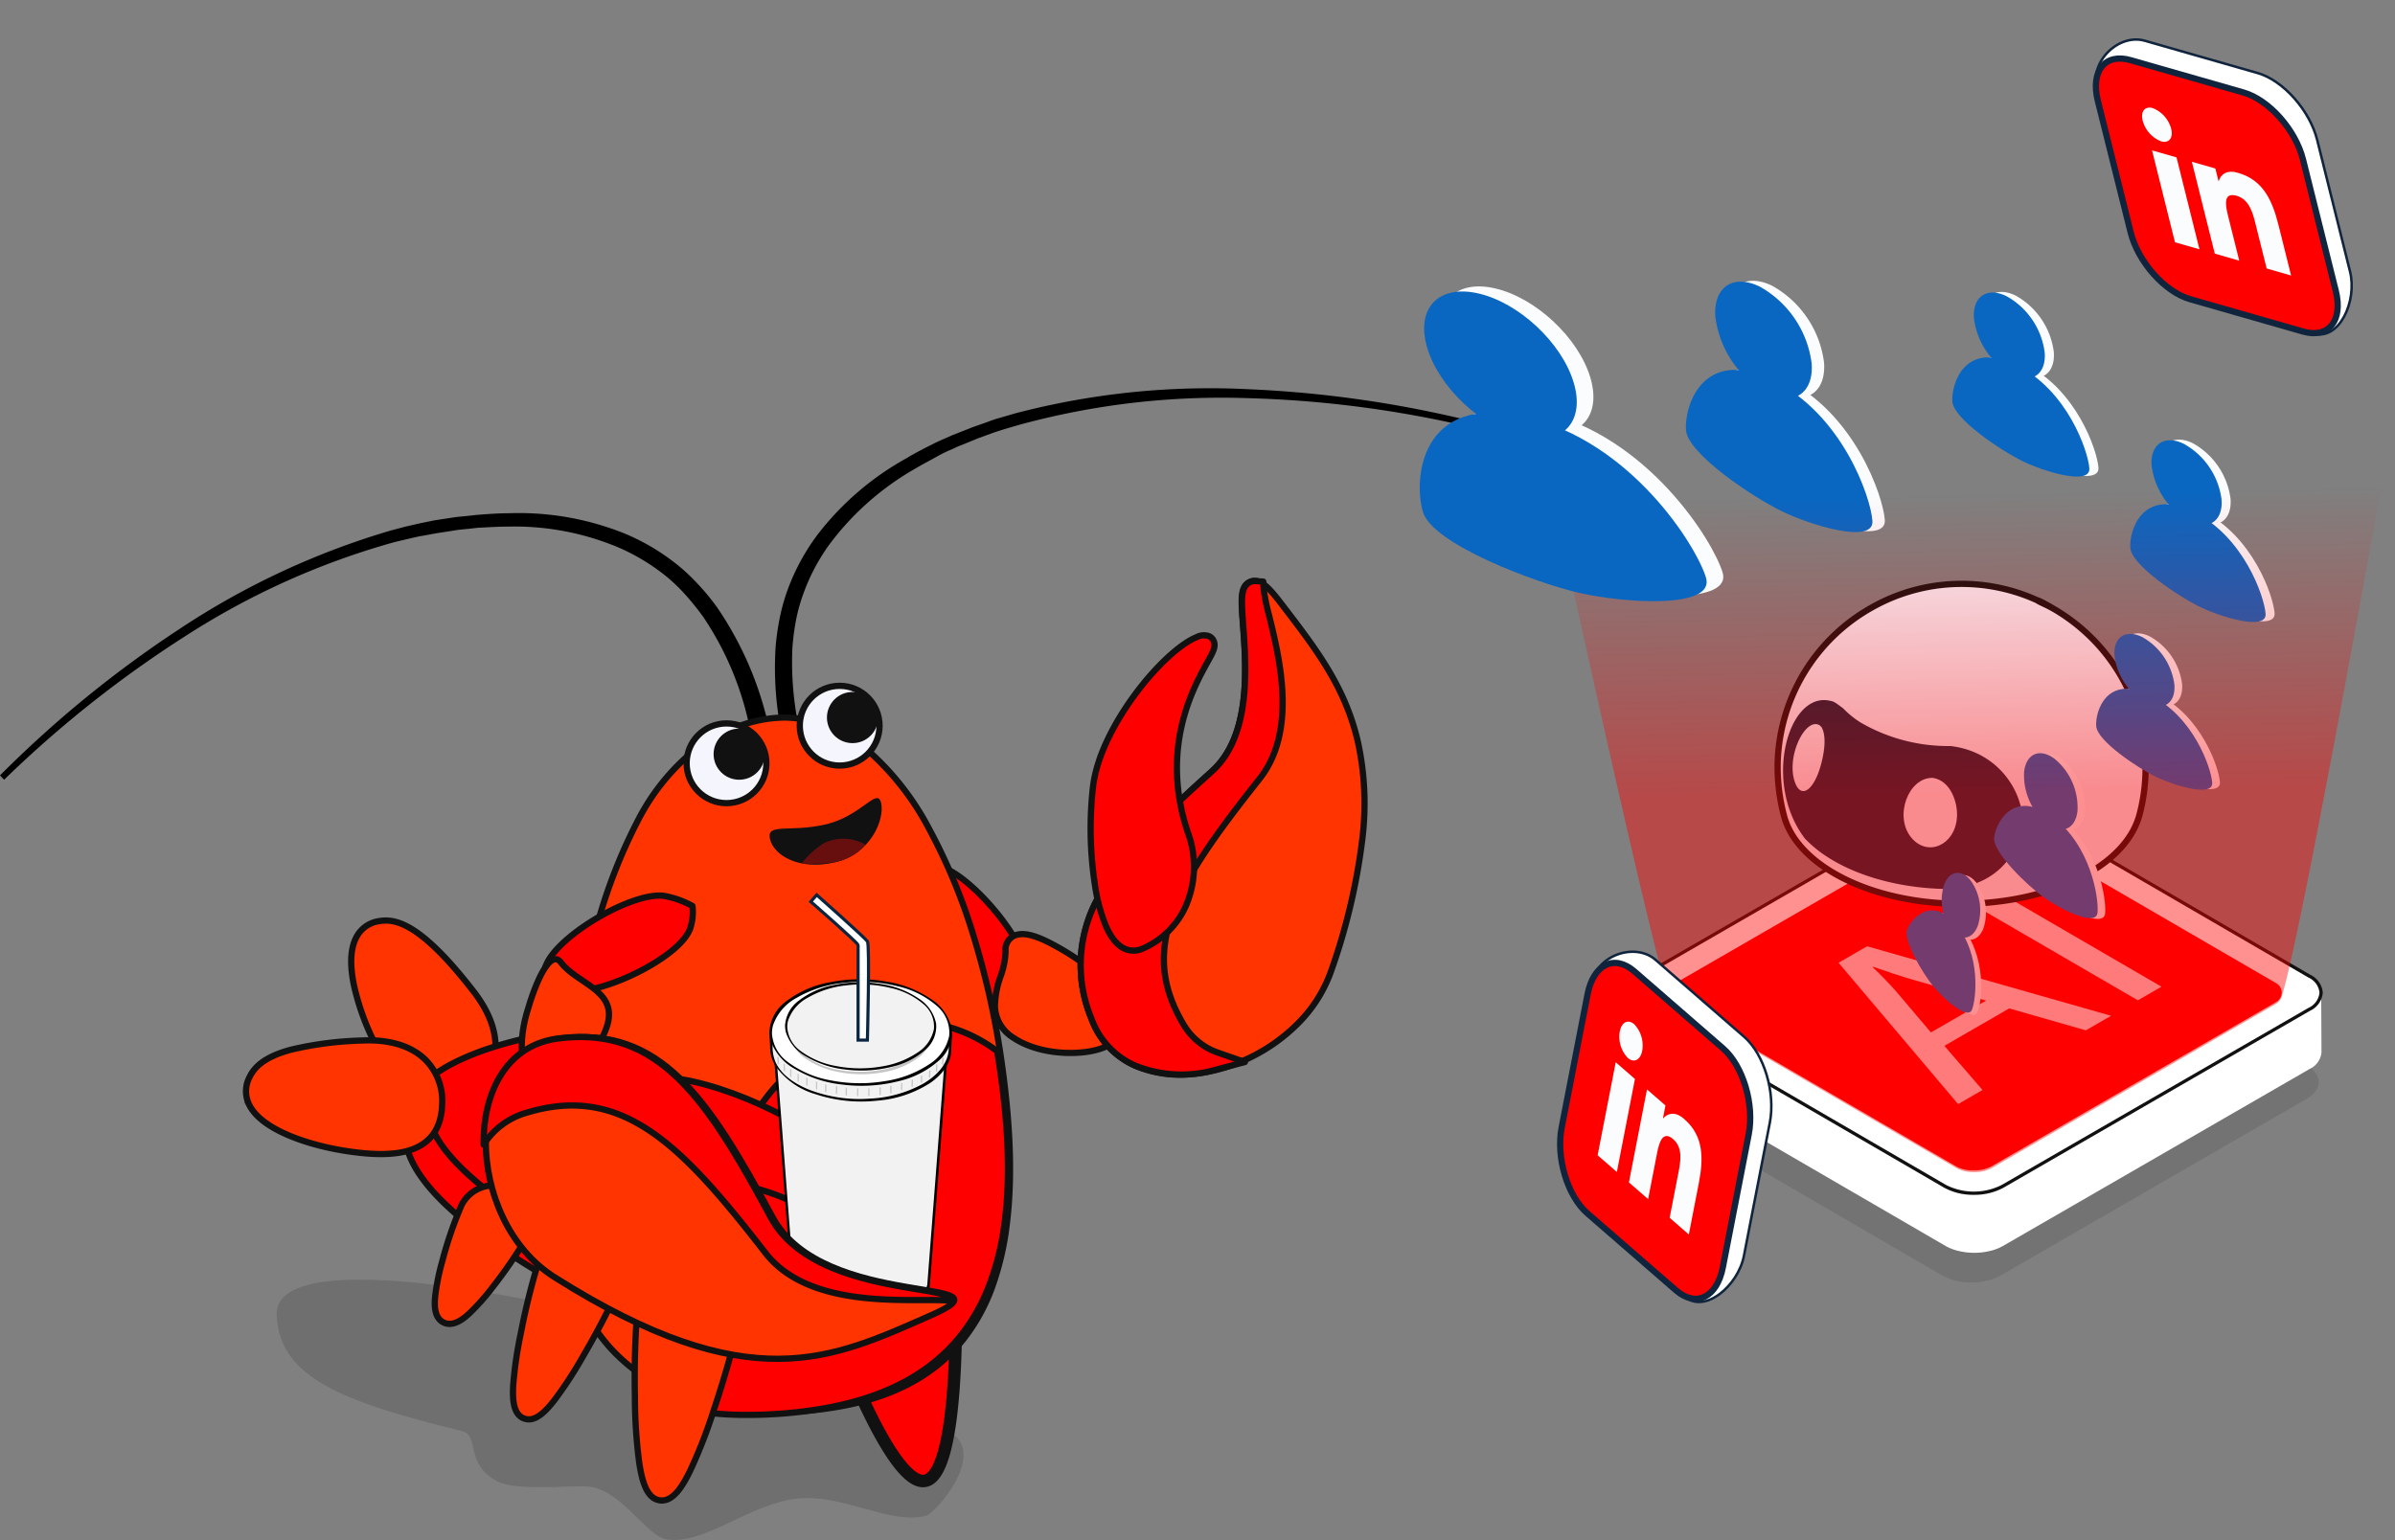 <svg xmlns="http://www.w3.org/2000/svg" xmlns:xlink="http://www.w3.org/1999/xlink" width="383.722" height="246.806" viewBox="0 0 383.722 246.806">
  <rect x="0" y="0" width="383.722" height="246.806" fill="#808080" stroke="none"/>
  <defs>
    <clipPath id="clip-path">
      <rect id="Прямоугольник_11832" data-name="Прямоугольник 11832" width="117.455" height="78.788" fill="none"/>
    </clipPath>
    <clipPath id="clip-path-2">
      <rect id="Прямоугольник_11831" data-name="Прямоугольник 11831" width="110.829" height="64.199" fill="none"/>
    </clipPath>
    <linearGradient id="linear-gradient" x1="59.276" y1="3.489" x2="59.276" y2="3.489" gradientUnits="objectBoundingBox">
      <stop offset="0" stop-color="#f7f8ff"/>
      <stop offset="1" stop-color="#f3f3fa"/>
    </linearGradient>
    <linearGradient id="linear-gradient-3" x1="0.509" y1="0.112" x2="0.517" y2="0.5" gradientUnits="objectBoundingBox">
      <stop offset="0" stop-color="red" stop-opacity="0"/>
      <stop offset="1" stop-color="red" stop-opacity="0.431"/>
    </linearGradient>
  </defs>
  <g id="JOsBsVNh" transform="translate(-726.123 -96.798)">
    <g id="Сгруппировать_17759" data-name="Сгруппировать 17759" transform="translate(983.742 223.569)">
      <g id="Сгруппировать_17587" data-name="Сгруппировать 17587" transform="translate(0 0)" clip-path="url(#clip-path)">
        <g id="Сгруппировать_17586" data-name="Сгруппировать 17586" transform="translate(3.048 14.589)" opacity="0.1">
          <g id="Сгруппировать_17585" data-name="Сгруппировать 17585">
            <g id="Сгруппировать_17584" data-name="Сгруппировать 17584" clip-path="url(#clip-path-2)">
              <path id="Контур_58678" data-name="Контур 58678" d="M21.723,124.213c-2.554,1.475-2.568,3.867-.03,5.342l48.689,28.3a10.147,10.147,0,0,0,9.215,0l49.1-28.35c2.555-1.475,2.576-3.863.038-5.338l-48.689-28.3a10.165,10.165,0,0,0-9.223,0Z" transform="translate(-19.799 -94.756)"/>
            </g>
          </g>
        </g>
      </g>
    </g>
    <path id="Контур_62529" data-name="Контур 62529" d="M22.307,209.963l.064,9.568a3.226,3.226,0,0,0,1.889,2.645l48.7,28.294a7.5,7.5,0,0,0,1.954.772,10.786,10.786,0,0,0,2.517.329,10.59,10.59,0,0,0,2.324-.225,7.944,7.944,0,0,0,2.42-.877l49.093-28.343a3.28,3.28,0,0,0,1.93-2.7l-.048-9.552a3.319,3.319,0,0,1-1.93,2.685L82.11,240.9a7.85,7.85,0,0,1-2.356.877,10.609,10.609,0,0,1-2.324.241,10.857,10.857,0,0,1-2.517-.306,8.009,8.009,0,0,1-2.018-.8L24.2,212.625a3.261,3.261,0,0,1-1.889-2.662" transform="translate(964.87 46.008)" fill="#fff"/>
    <path id="Контур_62530" data-name="Контур 62530" d="M24.254,31.148c-2.554,1.475-2.568,3.867-.03,5.342l48.689,28.3a10.147,10.147,0,0,0,9.214,0l49.1-28.35c2.555-1.475,2.576-3.863.038-5.338L82.579,2.8a10.165,10.165,0,0,0-9.223,0Z" transform="translate(964.851 222.137)" fill="#fff"/>
    <path id="Контур_62531" data-name="Контур 62531" d="M76.043,64.718a9.618,9.618,0,0,1-4.728-1.133l-48.69-28.3A3.487,3.487,0,0,1,20.6,32.4a3.517,3.517,0,0,1,2.058-2.91l49.1-28.35a10.472,10.472,0,0,1,9.49,0l48.689,28.3a3.477,3.477,0,0,1,2.023,2.885A3.524,3.524,0,0,1,129.9,35.23L80.8,63.58a9.71,9.71,0,0,1-4.753,1.138M22.923,29.947a3.021,3.021,0,0,0-1.792,2.45,2.985,2.985,0,0,0,1.763,2.432l48.69,28.3a9.872,9.872,0,0,0,8.947,0l49.1-28.35a3.026,3.026,0,0,0,1.8-2.453,2.978,2.978,0,0,0-1.759-2.424L80.981,1.6a9.882,9.882,0,0,0-8.956,0Zm-.133-.23h0Z" transform="translate(966.315 223.569)" fill="#111"/>
    <path id="Контур_62532" data-name="Контур 62532" d="M112.191,82.316a5.9,5.9,0,0,0,2.793-.619l45.677-26.372a1.731,1.731,0,0,0,0-3L115.427,26.038a5.822,5.822,0,0,0-2.769-.611,5.9,5.9,0,0,0-2.79.616L64.192,52.416a1.731,1.731,0,0,0,0,3l45.247,26.3a5.8,5.8,0,0,0,2.756.609" transform="translate(930.166 202.057)" fill="red"/>
    <path id="Контур_62533" data-name="Контур 62533" d="M226.214,169.4l39.1,11.142-4.046,2.336-12.281-3.515-10.387,6,6.114,7.075L240.8,194.7l-19.157-22.655Zm19.055,8.709L234.026,174.9c-2.55-.727-4.71-1.479-6.834-2.211l-.087.05c1.3,1.258,2.59,2.562,3.787,3.92l5.554,6.549,8.823-5.094" transform="translate(799.047 79.051)" fill="#fff" opacity="0.84"/>
    <path id="Контур_62535" data-name="Контур 62535" d="M353.233,98.764l29.1,16.913,3.786-2.186-29.1-16.913Z" transform="translate(686.315 141.44)" fill="#fff" opacity="0.84"/>
    <g id="Сгруппировать_17763" data-name="Сгруппировать 17763" transform="translate(1010.908 190.371)">
      <path id="Контур_62525" data-name="Контур 62525" d="M15.16,3.759a29.224,29.224,0,0,1,29.516.491c-1.39-.836-2.369-1.195-2.9-1.513s.449.039,2.9,1.513a29.965,29.965,0,0,1,7.109,5.973,29.592,29.592,0,0,1,4.63,7.257A29.391,29.391,0,0,1,58,37c-.953,3.589-3.8,6.947-8.549,9.594-11.478,6.4-29.71,6.216-40.723-.412-4.233-2.548-6.784-5.678-7.667-8.927A30.6,30.6,0,0,1,.034,28.413,29.467,29.467,0,0,1,15.16,3.759Z" transform="translate(0 0)" fill="#f4f4fb" stroke="#111" stroke-width="1"/>
      <path id="Контур_62526" data-name="Контур 62526" d="M62.4,43.172c-.047.371-1.267,9.083-11.751,9.873-7.03-.048-14.063-1.736-19.246-5a19.416,19.416,0,0,1-3.821-3.092c-6.749-8.8-2.781-23.445,3.91-22.105.749.15.749.15,2.212,1.233a14.538,14.538,0,0,0,2.854,2.309,27.965,27.965,0,0,0,14.376,3.738C59.248,31.129,62.99,38.477,62.4,43.172" transform="translate(-23.188 -4.137)" fill="#10253d"/>
      <path id="Контур_62527" data-name="Контур 62527" d="M66.9,35.507c-1.167,2.9-2.74,3.558-3.583,1.5-1.605-3.93,1.33-10.263,3.629-9.469a1.286,1.286,0,0,1,.551.435c1.094,1.852.07,5.877-.6,7.536" transform="translate(-60.438 -4.993)" fill="#f4f4fb"/>
      <path id="Контур_62528" data-name="Контур 62528" d="M45.465,44.391c-.35,4.446-4.738,6.334-7.336,3.156-2.752-3.366-.49-9.614,3.458-9.549,2.953.464,4.06,4.089,3.878,6.393" transform="translate(-16.714 -6.908)" fill="#f4f4fb"/>
    </g>
    <g id="Сгруппировать_17760" data-name="Сгруппировать 17760" transform="translate(1035.793 235.027) rotate(21)">
      <path id="Контур_60938" data-name="Контур 60938" d="M3.7.505a8.172,8.172,0,0,1,3.7,6.4c0,2.358-1.655,3.314-3.7,2.135A8.173,8.173,0,0,1,0,2.64C0,.282,1.655-.674,3.7.505" transform="translate(3.955 0)" fill="#fbfcfd"/>
      <path id="Контур_60939" data-name="Контур 60939" d="M7.157,1.028c5.35,3.088,7.157,9.848,7.157,11.753s-4.93.014-7.157-1.272S0,6.422,0,4.517,1.807-2.06,7.157,1.028" transform="translate(0.99 6.974)" fill="#fbfcfd"/>
      <path id="Контур_60940" data-name="Контур 60940" d="M3.7.505a8.172,8.172,0,0,1,3.7,6.4c0,2.358-1.655,3.314-3.7,2.135A8.173,8.173,0,0,1,0,2.64C0,.282,1.655-.674,3.7.505" transform="translate(2.965 0)" fill="#0967c2"/>
      <path id="Контур_60941" data-name="Контур 60941" d="M7.157,1.028c5.35,3.088,7.157,9.848,7.157,11.753s-4.93.014-7.157-1.272S0,6.422,0,4.517,1.807-2.06,7.157,1.028" transform="translate(0 6.974)" fill="#0967c2"/>
    </g>
    <g id="Сгруппировать_17762" data-name="Сгруппировать 17762" transform="matrix(0.995, 0.105, -0.105, 0.995, 1047.11, 216.879)">
      <path id="Контур_60938-2" data-name="Контур 60938" d="M4.579.626A10.121,10.121,0,0,1,9.158,8.557c0,2.92-2.05,4.1-4.579,2.644A10.122,10.122,0,0,1,0,3.269C0,.349,2.05-.835,4.579.626" transform="translate(4.898 0)" fill="#fbfcfd"/>
      <path id="Контур_60939-2" data-name="Контур 60939" d="M8.864,1.274c6.625,3.825,8.864,12.2,8.864,14.555s-6.105.017-8.864-1.576S0,7.954,0,5.594s2.238-8.145,8.864-4.32" transform="translate(1.226 8.637)" fill="#fbfcfd"/>
      <path id="Контур_60940-2" data-name="Контур 60940" d="M4.579.626A10.121,10.121,0,0,1,9.158,8.557c0,2.92-2.05,4.1-4.579,2.644A10.122,10.122,0,0,1,0,3.269C0,.349,2.05-.835,4.579.626" transform="translate(3.672 0)" fill="#0967c2"/>
      <path id="Контур_60941-2" data-name="Контур 60941" d="M8.864,1.274c6.625,3.825,8.864,12.2,8.864,14.555s-6.105.017-8.864-1.576S0,7.954,0,5.594s2.238-8.145,8.864-4.32" transform="translate(0 8.637)" fill="#0967c2"/>
    </g>
    <g id="Сгруппировать_17764" data-name="Сгруппировать 17764" transform="translate(1060.968 198.835) rotate(-4)">
      <path id="Контур_60938-3" data-name="Контур 60938" d="M4.627.632A10.226,10.226,0,0,1,9.253,8.646c0,2.95-2.071,4.147-4.627,2.671A10.227,10.227,0,0,1,0,3.3C0,.352,2.071-.843,4.627.632" transform="translate(4.949 0)" fill="#fbfcfd"/>
      <path id="Контур_60939-3" data-name="Контур 60939" d="M8.956,1.287c6.694,3.864,8.956,12.323,8.956,14.706s-6.169.017-8.956-1.592S0,8.036,0,5.652,2.262-2.578,8.956,1.287" transform="translate(1.239 8.727)" fill="#fbfcfd"/>
      <path id="Контур_60940-3" data-name="Контур 60940" d="M4.627.632A10.226,10.226,0,0,1,9.253,8.646c0,2.95-2.071,4.147-4.627,2.671A10.227,10.227,0,0,1,0,3.3C0,.352,2.071-.843,4.627.632" transform="translate(3.71 0)" fill="#0967c2"/>
      <path id="Контур_60941-3" data-name="Контур 60941" d="M8.956,1.287c6.694,3.864,8.956,12.323,8.956,14.706s-6.169.017-8.956-1.592S0,8.036,0,5.652,2.262-2.578,8.956,1.287" transform="translate(0 8.727)" fill="#0967c2"/>
    </g>
    <path id="Path_17080" data-name="Path 17080" d="M1426.816,715.105c-5.766,1.537-13.249-3.578-20.773-2.733-7.46.837-14.957,7.543-20.864,6.51-3.217-.562-7.344-8.182-12.7-8.478-2.9-.158-11.465.766-14.43-.844-5.245-2.848-2.657-7.3-5.619-8.027-19.314-4.749-29.205-8.614-29.655-18.566-.717-15.872,81.645,5.041,107.594,18.57C1436.946,704.961,1428.326,714.7,1426.816,715.105Z" transform="translate(-552.318 -375.386)" fill="#111" opacity="0.15" style="isolation: isolate"/>
    <path id="Path_15548" data-name="Path 15548" d="M1302.264,531.894h0c3.3,3.935,8.536,8.359,12.217,8.769a12.959,12.959,0,0,0,4.177-.118l.711-.15.317-.652a9.316,9.316,0,0,0,.719-1.989c.383-1.607-.058-3.733-1.318-6.3a34.283,34.283,0,0,0-4.435-6.64c-1.328-1.584-5.972-6.8-9.843-7.229a16.588,16.588,0,0,0-4.943,0l-.641.122-.344.553a9.463,9.463,0,0,0-1.172,3.885l0,.011C1297.341,525.468,1300.4,529.675,1302.264,531.894Z" transform="translate(-429.259 -282.221)" fill="red" stroke="#111" stroke-linecap="round" stroke-linejoin="round" stroke-width="1"/>
    <path id="Path_15518" data-name="Path 15518" d="M1259.656,547.718c1.106-.194,2.564.166,4.591,1.15a41.51,41.51,0,0,1,5.291,3.155h0a19.055,19.055,0,0,1,5.65,5.915c1.36,2.415,1.508,4.633.416,6.245l-.007.008,0,.02c-.957,1.369-2.994,1.979-4.529,2.251-3.6.63-8.825.18-12.375-2.266h0a6.115,6.115,0,0,1-2.833-4.927,14.957,14.957,0,0,1,.912-4.848,13.089,13.089,0,0,0,.8-3.977A2.458,2.458,0,0,1,1259.656,547.718Z" transform="translate(-370.335 -301.166)" fill="#ff3400" stroke="#111" stroke-linecap="round" stroke-linejoin="round" stroke-width="1"/>
    <path id="Path_17056" data-name="Path 17056" d="M1132.987,402.879a1.5,1.5,0,0,0,.4-.054h.011l.045-.014.025-.008.024-.01a1.6,1.6,0,0,0,.9-1.912l-.076-.261h-.01a51.079,51.079,0,0,1-2.263-17.56,38.886,38.886,0,0,1,.589-4.459,27.986,27.986,0,0,1,1.205-4.283,31.628,31.628,0,0,1,4.207-7.89,44.811,44.811,0,0,1,13.447-11.916h.009c.805-.49,1.639-.942,2.446-1.379.509-.277,1.036-.562,1.548-.853a20.862,20.862,0,0,1,2.022-.967l.011,0h.011l1.022-.487,1.07-.423h.006l2.106-.865,2.154-.792c.683-.245,1.427-.48,2.191-.717l2.254-.658a122.947,122.947,0,0,1,32.444-4.359c1.356,0,2.732.023,4.088.068a176.57,176.57,0,0,1,36.692,4.855l.23-.933a182.275,182.275,0,0,0-36.871-5.358c-1.987-.1-4.006-.147-6-.147a122.81,122.81,0,0,0-31.12,4.01h-.014l-2.256.658a23.411,23.411,0,0,0-2.253.739l-2.222.785h-.017l-2.171.858-1.086.428h-.019l-1.094.486c-.792.342-1.455.632-2.156.992-1.37.685-2.817,1.422-4.148,2.234A46.119,46.119,0,0,0,1136,365.051h0a34.73,34.73,0,0,0-4.611,8.438,31.8,31.8,0,0,0-1.344,4.653,42.366,42.366,0,0,0-.691,4.74v.013a53.022,53.022,0,0,0,2.21,18.9A1.477,1.477,0,0,0,1132.987,402.879Z" transform="translate(-278.961 -182.476)"/>
    <path id="Path_17063" data-name="Path 17063" d="M1397.666,431.253a181.972,181.972,0,0,1,29.034-23.016,122.038,122.038,0,0,1,33.589-15.088l2.24-.53.376-.087c.625-.145,1.215-.283,1.836-.379h.009l2.242-.413,2.3-.354,1.114-.177,1.106-.117c.395-.031.791-.077,1.176-.121.367-.042.747-.086,1.116-.115.514-.02,1.034-.047,1.537-.073,1-.051,2.036-.1,3.049-.1h.011c.329-.008.664-.011.993-.011a43.011,43.011,0,0,1,16.678,3.348,32.918,32.918,0,0,1,7.637,4.611,26.869,26.869,0,0,1,3.2,3.079,41.526,41.526,0,0,1,2.806,3.506,49.359,49.359,0,0,1,7.145,16.521v0a1.461,1.461,0,0,0,1.762,1.08l.008,0h.015l.054-.015h.01a1.518,1.518,0,0,0,1.04-1.817l-.089-.366h-.012a54.527,54.527,0,0,0-7.727-16.95v-.009a37.783,37.783,0,0,0-3.053-3.714,31.053,31.053,0,0,0-3.546-3.305,35,35,0,0,0-8.273-4.86h-.006a45.343,45.343,0,0,0-16.927-3.266c-.571,0-1.152.011-1.722.033-1.583,0-3.125.118-4.611.231l-.086.006c-.4.032-.8.078-1.185.122-.37.043-.752.086-1.124.116h-.01l-1.187.118h-.024l-1.186.179-2.31.354h-.023l-2.305.472h-.011l-2.305.532h-.015l-2.249.594h-.012a124.659,124.659,0,0,0-33.856,15.734A180.591,180.591,0,0,0,1397,430.563Z" transform="translate(-670.881 -209.491)"/>
    <path id="Path_15538" data-name="Path 15538" d="M1511.288,571.2c-3.1-.888-5.885-4.076-8.767-10.03a39.588,39.588,0,0,1-3.074-8.7c-.711-3.362-.589-5.985.36-7.786a4.844,4.844,0,0,1,3.7-2.593,6.048,6.048,0,0,1,2.762.166c3.251.931,7.321,4.616,12.444,11.264,2.689,3.526,3.817,7.053,3.253,10.209a9.29,9.29,0,0,1-4.4,6.243A7.526,7.526,0,0,1,1511.288,571.2Z" transform="translate(-716.596 -297.672)" fill="#ff3400" stroke="#111" stroke-linecap="round" stroke-linejoin="round" stroke-width="1"/>
    <path id="Path_15539" data-name="Path 15539" d="M1415.7,629.343h0c-4.783,0-10.008-1.493-15.531-4.44-12.294-6.6-20.843-12.635-25.409-17.934-3.706-4.3-4.244-7.387-4.284-9.843a8.525,8.525,0,0,1,2.763-6.172c3.737-3.788,10.516-6.051,15.544-7.289a91.022,91.022,0,0,1,21.085-2.461,56.618,56.618,0,0,1,15.491,1.836,28.576,28.576,0,0,1,8.679,4.006,13.889,13.889,0,0,1,4.611,5.448c3.055,6.712-.6,14.7-3.818,21.738-.491,1.072-.954,2.084-1.39,3.084C1430.053,625.072,1423.753,629.343,1415.7,629.343Z" transform="translate(-579.601 -320.188)" fill="red" stroke="#111" stroke-linecap="round" stroke-linejoin="round" stroke-width="1"/>
    <path id="Path_15540" data-name="Path 15540" d="M1427.237,645.953c-4.795,0-10.031-1.508-15.561-4.482-12.284-6.6-20.827-12.627-25.392-17.921-3.7-4.285-4.24-7.369-4.279-9.821a8.993,8.993,0,0,1,1.062-4.706l2.786.714v.649c.02,1.355.07,3.87,3.579,7.933,4.335,5.017,12.588,10.82,24.531,17.245,5.091,2.757,9.854,4.151,14.152,4.151,6.873,0,12.052-3.543,14.984-10.249l.033-.072.038-.068a2.852,2.852,0,0,0,.333-.85l2.916.538a20.652,20.652,0,0,1-1.47,4.909l-.006.014-.006.014C1441.548,641.7,1435.267,645.953,1427.237,645.953Z" transform="translate(-591.124 -336.177)" fill="red" stroke="#111" stroke-linecap="round" stroke-linejoin="round" stroke-width="1"/>
    <path id="Path_15541" data-name="Path 15541" d="M1544.8,604.89c-2.449.657-5.771.627-10.16-.09-5.979-.98-13.069-3.4-15.042-7.257a4.831,4.831,0,0,1,.01-4.507c.687-1.4,2.068-3.17,6.668-4.407a55.387,55.387,0,0,1,11.425-1.464c4.368-.2,7.87.881,10.128,3.124a9.383,9.383,0,0,1,2.635,7.245C1550.308,601.449,1548.4,603.925,1544.8,604.89Z" transform="translate(-753.507 -323.608)" fill="#ff3400" stroke="#111" stroke-miterlimit="10" stroke-width="1"/>
    <path id="Path_14158" data-name="Path 14158" d="M1325.759,623.745c1.115,7.011,14.625,47.716,21.642,46.607s4.909-43.564,3.789-50.632a12.876,12.876,0,0,0-25.432,4.024Z" transform="translate(-473.105 -336.22)" fill="red" stroke="#111" stroke-linecap="round" stroke-miterlimit="4.002" stroke-width="2"/>
    <path id="Path_15542" data-name="Path 15542" d="M1340.372,576.85h0a42.044,42.044,0,0,1-15.128-2.586,29.566,29.566,0,0,1-11.445-7.739,31.891,31.891,0,0,1-7.1-13.582,53.2,53.2,0,0,1-1.1-18.6,221.325,221.325,0,0,1,5.5-33.085,85.577,85.577,0,0,1,7.347-19.571,35.27,35.27,0,0,1,7.76-9.957,26.085,26.085,0,0,1,6.459-4.042,21.645,21.645,0,0,1,9.118-2.15,20.385,20.385,0,0,1,13.125,5.106,43.967,43.967,0,0,1,10.023,12.766,91.8,91.8,0,0,1,7.141,17.255,129.968,129.968,0,0,1,4.283,18.887c1.616,10.827,1.945,19.734,1,27.23A45.3,45.3,0,0,1,1374.945,557a30.186,30.186,0,0,1-4.468,8.077c-5.294,6.733-13.422,10.506-24.852,11.536C1343.84,576.768,1342.072,576.85,1340.372,576.85Z" transform="translate(-489.935 -253.745)" fill="#ff3400" stroke="#111" stroke-linecap="round" stroke-linejoin="round" stroke-width="1"/>
    <path id="Path_15543" data-name="Path 15543" d="M1319.237,643.068a54.237,54.237,0,0,1-11.917-1.239l-1.288-.288.173-1.2a171.681,171.681,0,0,1,6.327-28.552,71.975,71.975,0,0,1,7.851-17.043,34.527,34.527,0,0,1,8.053-8.816,30.215,30.215,0,0,1,6.663-3.731,26,26,0,0,1,10.115-2.181,23.4,23.4,0,0,1,13.447,4.406l.485.335.087.55c1.76,10.907,2.1,19.883,1.035,27.44a42.379,42.379,0,0,1-2.69,10.277,29.839,29.839,0,0,1-4.935,8.121c-5.867,6.81-14.888,10.631-27.567,11.681C1323.085,642.986,1321.12,643.068,1319.237,643.068Z" transform="translate(-473.257 -319.51)" fill="red" stroke="#111" stroke-linecap="round" stroke-linejoin="round" stroke-width="1"/>
    <ellipse id="Ellipse_528" data-name="Ellipse 528" cx="6.39" cy="6.39" rx="6.39" ry="6.39" transform="translate(836.132 212.736)" stroke="#111" stroke-miterlimit="10" stroke-width="1" fill="url(#linear-gradient)"/>
    <ellipse id="Ellipse_528-2" data-name="Ellipse 528" cx="6.39" cy="6.39" rx="6.39" ry="6.39" transform="translate(854.262 206.713)" stroke="#111" stroke-miterlimit="10" stroke-width="1" fill="url(#linear-gradient)"/>
    <ellipse id="Ellipse_529" data-name="Ellipse 529" cx="4.1" cy="4.1" rx="4.1" ry="4.1" transform="translate(840.455 213.563)" fill="#111"/>
    <ellipse id="Ellipse_529-2" data-name="Ellipse 529" cx="4.1" cy="4.1" rx="4.1" ry="4.1" transform="translate(858.614 207.697)" fill="#111"/>
    <path id="Path_14167" data-name="Path 14167" d="M1520.443,654.114" transform="translate(-724.056 -362.084)" fill="#aa0202" stroke="#707070" stroke-width="1"/>
    <path id="Path_15544" data-name="Path 15544" d="M1408.831,701.638c-2.091-.365-2.8-3.277-3.221-6.083a82.016,82.016,0,0,1-.682-10.542,142.486,142.486,0,0,1,.8-18.408,10.891,10.891,0,0,1,3.548-6.415,7.662,7.662,0,0,1,12.011,2.1,10.876,10.876,0,0,1,1.155,7.262,170.944,170.944,0,0,1-4.879,17.64,81.17,81.17,0,0,1-3.8,9.748C1412.52,699.473,1410.962,702.014,1408.831,701.638Z" transform="translate(-577.082 -364.4)" fill="#ff3400" stroke="#111" stroke-linecap="round" stroke-linejoin="round" stroke-width="1"/>
    <path id="Path_15545" data-name="Path 15545" d="M1487.283,663.709c-1.438-.765-1.443-2.685-1.276-4.28a36.314,36.314,0,0,1,1.117-5.483,61.568,61.568,0,0,1,3.134-9.095,5.789,5.789,0,0,1,7.818-2.415l.073.04a5.805,5.805,0,0,1,2.391,7.837,73.746,73.746,0,0,1-5.382,7.818,35.6,35.6,0,0,1-3.668,4.132C1490.792,662.9,1488.95,664.6,1487.283,663.709Z" transform="translate(-690.148 -354.99)" fill="#ff3400" stroke="#111" stroke-linecap="round" stroke-linejoin="round" stroke-width="1"/>
    <path id="Path_15546" data-name="Path 15546" d="M1451.133,685.212h0c-1.724-.7-1.812-3.149-1.671-5.459a63.746,63.746,0,0,1,1.2-8.14,111.139,111.139,0,0,1,3.6-13.871,8.788,8.788,0,0,1,3.875-4.473,6.249,6.249,0,0,1,9.213,3.739,8.8,8.8,0,0,1-.318,5.895,133.183,133.183,0,0,1-6.541,12.614,63.031,63.031,0,0,1-4.472,6.82C1454.591,684.16,1452.892,685.925,1451.133,685.212Z" transform="translate(-641.103 -361.098)" fill="#ff3400" stroke="#111" stroke-linecap="round" stroke-linejoin="round" stroke-width="1"/>
    <g id="Сгруппировать_17766" data-name="Сгруппировать 17766" transform="matrix(0.978, -0.208, 0.208, 0.978, 881.225, 192.849)">
      <g id="Path_14174" data-name="Path 14174" transform="translate(0 75.47) rotate(-70)">
        <path id="Path_15519" data-name="Path 15519" d="M.6,11.176A18.075,18.075,0,0,0,.424,19.7a26.488,26.488,0,0,0,3.445,8.522,28.15,28.15,0,0,0,6.882,7.616A22.444,22.444,0,0,0,20.2,40.12a98.734,98.734,0,0,0,21.623,1.968,46.47,46.47,0,0,0,15.1-2.843c8.36-3.194,13.694-8.595,19.35-14.311q.489-.5.985-1c1.8-1.822,2.641-2.924,2.9-3.813a1.917,1.917,0,0,0-.4-1.883c-1.036-1.107-2.872-.705-6.885.166-6.469,1.407-17.3,3.761-23.819-1.69-8.581-7.21-15.169-12.2-21.475-14.771A22.25,22.25,0,0,0,7.094,3.122,13.168,13.168,0,0,0,.6,11.176Z" transform="translate(0 0)" fill="#ff3400" stroke="#111" stroke-linecap="round" stroke-linejoin="round" stroke-width="1"/>
      </g>
      <g id="Path_14175" data-name="Path 14175" transform="translate(0.005 75.455) rotate(-70)">
        <path id="Path_15520" data-name="Path 15520" d="M.6,11.135A20.015,20.015,0,0,0,1.851,24.208l1.772,4.221.894-4.49c.056-.288.124-.575.2-.853a10.421,10.421,0,0,1,3.63-5.336C13.779,13.444,19.218,12.21,26,13.728c6.269,1.407,13.389,5.129,22.845,10.681,8.435,4.985,19.5.58,26.1-2.054a32.682,32.682,0,0,1,4.143-1.481l1.21-.246L80.2,19.4a1.8,1.8,0,0,0-.729-1.333c-1.1-.824-2.96-.423-6.657.377-6.46,1.393-17.274,3.735-23.777-1.721C40.45,9.507,33.862,4.517,27.557,1.948A22.248,22.248,0,0,0,7.079,3.12,13.049,13.049,0,0,0,.6,11.135Z" transform="translate(0 0)" fill="red" stroke="#111" stroke-linecap="round" stroke-linejoin="round" stroke-width="1"/>
      </g>
    </g>
    <path id="Path_14183" data-name="Path 14183" d="M.012,2.62C-.255,8.3,3.8,15.61,13.773,16.7,36.737,19.2,41.743,39.2,42.014,33.522s-6.915-20.714-15.5-25.9C16.252,1.377.338-3.066.012,2.62Z" transform="translate(827.702 269.501)" fill="red" stroke="#111" stroke-linecap="round" stroke-linejoin="round" stroke-width="1"/>
    <path id="Контур_62538" data-name="Контур 62538" d="M49.354,91.847c-6.656,0-12.051-2.87-12.051-6.41l-.1-.732a37.344,37.344,0,0,0,13.672,7.085C50.375,91.824,49.87,91.847,49.354,91.847Z" transform="translate(815.135 217.064)" fill="#ed2b2b"/>
    <path id="Контур_62536" data-name="Контур 62536" d="M30.064,81.046c6.87,5.67,14.682,8.548,21,8.316A16.826,16.826,0,0,1,43.4,91.572a37.344,37.344,0,0,1-13.672-7.085l-.581-4.235C29.45,80.516,29.749,80.786,30.064,81.046Z" transform="translate(822.61 217.284)" fill="#ffd654"/>
    <path id="Path_14178" data-name="Path 14178" d="M21.25,3.857A8.173,8.173,0,0,0,20.769.568,14.806,14.806,0,0,0,16.4,0C11.341-.141-.438,10.949.013,16.019a4.292,4.292,0,0,0,.426,1.7,14.438,14.438,0,0,0,3.6.585C9.091,18.391,21.107,8.918,21.25,3.857Z" transform="translate(816.955 236.771) rotate(13)" fill="red" stroke="#111" stroke-linecap="round" stroke-linejoin="round" stroke-width="1"/>
    <path id="Path_14179" data-name="Path 14179" d="M.024,9.626c-.268,5.676,1.707,10.347,4.4,10.511,2.752.15,8.357-6.143,8.625-11.819S6.766,3.067,3.543.337C1.447-1.414.292,3.951.024,9.626Z" transform="translate(812.616 249.922) rotate(13)" fill="#ff3400" stroke="#111" stroke-linecap="round" stroke-linejoin="round" stroke-width="1"/>
    <g id="Сгруппировать_17770" data-name="Сгруппировать 17770" transform="translate(849.394 253.742)">
      <g id="Сгруппировать_11002" data-name="Сгруппировать 11002" transform="translate(0 0)">
        <g id="Сгруппировать_11001" data-name="Сгруппировать 11001" transform="translate(0 0)">
          <g id="Сгруппировать_10995" data-name="Сгруппировать 10995" transform="translate(0 0)">
            <g id="Сгруппировать_10983" data-name="Сгруппировать 10983" transform="translate(0.556 9.919)">
              <path id="Контур_22755" data-name="Контур 22755" d="M848.615,284.216H876.35L873.337,323.3H873.3c-.409,3.244-5.1,5.8-10.822,5.8s-10.413-2.559-10.821-5.8h-.032Z" transform="translate(-848.411 -284)" fill="#f2f2f2"/>
              <g id="Сгруппировать_10982" data-name="Сгруппировать 10982">
                <path id="Контур_22756" data-name="Контур 22756" d="M847.042,282.461h26.613c.354,0,.722-.029,1.075,0,.016,0,.032,0,.048,0,.124,0,.324.185.314.314l-.08,1.043-.219,2.839-.326,4.221-.4,5.129-.433,5.617-.437,5.67-.408,5.287-.345,4.469-.248,3.215q-.059.765-.118,1.529l0,.064c0,.061-.026.092-.092.092h-.032l.088-.052a5.321,5.321,0,0,1-2.313,3.444,12.729,12.729,0,0,1-5.143,2.09,18.455,18.455,0,0,1-6.544.062,13.6,13.6,0,0,1-5.27-1.977A5.847,5.847,0,0,1,850,321.637l.314.314h-.032a.392.392,0,0,1-.314-.314l-.08-1.043-.219-2.839-.325-4.221-.4-5.129-.433-5.617-.437-5.669-.408-5.287-.344-4.469-.248-3.215c-.039-.509-.094-1.019-.118-1.529,0-.021,0-.043,0-.064-.017-.225.394.059.406.222l.08,1.043.219,2.839.325,4.221.4,5.129.433,5.617.437,5.67.408,5.287.345,4.469.248,3.215c.039.5.12,1.024.118,1.529,0,.021,0,.043.005.064l-.314-.314h.032c.144,0,.3.182.314.314a4.94,4.94,0,0,0,2.235,3.241,12.53,12.53,0,0,0,5.019,1.961,18.271,18.271,0,0,0,6.221.046,13.275,13.275,0,0,0,5.116-1.87,5.448,5.448,0,0,0,2.649-3.641c.005-.042.057-.052.088-.052h.032l-.092.092.08-1.043.219-2.839.325-4.221.4-5.129.433-5.617.437-5.669.408-5.287.344-4.469.248-3.215c.039-.5.032-1.033.118-1.529a.645.645,0,0,0,.005-.064l.314.314H848.387c-.354,0-.721.027-1.075,0-.016,0-.032,0-.048,0C847.1,282.868,846.809,282.461,847.042,282.461Z" transform="translate(-846.95 -282.449)"/>
              </g>
            </g>
            <g id="Сгруппировать_10994" data-name="Сгруппировать 10994" transform="translate(0 0)">
              <g id="Сгруппировать_10985" data-name="Сгруппировать 10985" transform="translate(1.653 4.889)">
                <path id="Контур_22757" data-name="Контур 22757" d="M870.4,242.943c5.576,0,10.4,1.842,12.765,4.528h-25.53C860,244.785,864.828,242.943,870.4,242.943Z" transform="translate(-857.43 -242.74)" fill="#f2f2f2"/>
                <g id="Сгруппировать_10984" data-name="Сгруппировать 10984">
                  <path id="Контур_22758" data-name="Контур 22758" d="M868.844,241.281a19.885,19.885,0,0,1,11.007,2.948,10.236,10.236,0,0,1,1.96,1.691c.055.063.209.294.02.294H857.343c-.327,0-.671.03-1,0-.014,0-.029,0-.044,0-.124,0-.409-.254-.293-.385a11.56,11.56,0,0,1,3.811-2.713,19.632,19.632,0,0,1,5.459-1.579,24.915,24.915,0,0,1,3.566-.256c.162,0,.456.406.222.406a19.5,19.5,0,0,0-10.814,2.879,9.932,9.932,0,0,0-1.88,1.627l-.293-.385h25.146a1.67,1.67,0,0,1,.34,0,.221.221,0,0,0,.044,0l.021.294a11.151,11.151,0,0,0-3.709-2.631,19.357,19.357,0,0,0-5.37-1.538,24.634,24.634,0,0,0-3.483-.247C868.9,241.687,868.61,241.28,868.844,241.281Z" transform="translate(-855.981 -241.281)"/>
                </g>
              </g>
              <g id="Сгруппировать_10987" data-name="Сгруппировать 10987" transform="translate(0 8.394)">
                <path id="Контур_22759" data-name="Контур 22759" d="M844.064,271.742h28.847l-.116,2.5v0s0,.008,0,.013c0,4.56-6.406,8.256-14.308,8.256s-14.308-3.7-14.308-8.256c0,0,0-.007,0-.01Z" transform="translate(-843.861 -271.525)" fill="#f2f2f2"/>
                <g id="Сгруппировать_10986" data-name="Сгруппировать 10986">
                  <path id="Контур_22760" data-name="Контур 22760" d="M842.493,269.982H870.17c.369,0,.754-.031,1.122,0,.016,0,.032,0,.048,0a.388.388,0,0,1,.314.314l-.116,2.5c-.011.241-.4-.067-.406-.222v0l.406.222c.059,2.273-1.609,4.183-3.374,5.395a18.292,18.292,0,0,1-8.5,2.839,23.34,23.34,0,0,1-9.922-1.055,11.984,11.984,0,0,1-6.269-4.369,5.629,5.629,0,0,1-.953-2.942c-.015-.77-.068-1.541-.1-2.31l-.012-.273c-.011-.229.4.059.406.222l.1,2.223a5.971,5.971,0,0,0,.483,2.364c1.033,2.185,3.317,3.569,5.485,4.427a22.38,22.38,0,0,0,9.491,1.392,19.472,19.472,0,0,0,8.682-2.406c1.867-1.1,3.686-2.777,4.03-5.019a4.015,4.015,0,0,0,.053-.71c-.006-.231.4.059.406.222v0l-.406-.222.116-2.5.315.314H843.885c-.37,0-.753.029-1.122,0-.016,0-.032,0-.048,0C842.553,270.388,842.259,269.982,842.493,269.982Z" transform="translate(-842.401 -269.968)"/>
                </g>
              </g>
              <g id="Сгруппировать_10989" data-name="Сгруппировать 10989" transform="translate(0)">
                <ellipse id="Эллипс_908" data-name="Эллипс 908" cx="14.424" cy="8.323" rx="14.424" ry="8.323" transform="translate(0.203 0.21)" fill="#fff"/>
                <g id="Сгруппировать_10988" data-name="Сгруппировать 10988">
                  <path id="Контур_22761" data-name="Контур 22761" d="M842.814,209.911a6.149,6.149,0,0,0,2.634,4.679,16.006,16.006,0,0,0,6.764,2.875,24.241,24.241,0,0,0,8.778.115A17.256,17.256,0,0,0,868,214.9a7.077,7.077,0,0,0,3.214-4.566A5.621,5.621,0,0,0,869.2,205.5a14.454,14.454,0,0,0-6.33-3.136,23.9,23.9,0,0,0-8.756-.5,18.644,18.644,0,0,0-7.353,2.384,7.934,7.934,0,0,0-3.77,4.39,4.9,4.9,0,0,0-.174,1.271c0,.233-.407-.058-.406-.222a6.519,6.519,0,0,1,2.7-4.9,16.194,16.194,0,0,1,6.948-3.032,24.432,24.432,0,0,1,9.058-.125,17.5,17.5,0,0,1,7.21,2.823,7.442,7.442,0,0,1,3.295,4.8,5.965,5.965,0,0,1-2.059,5.044,14.707,14.707,0,0,1-6.526,3.318,24.193,24.193,0,0,1-9,.52,18.79,18.79,0,0,1-7.581-2.516A8.3,8.3,0,0,1,842.583,211a5.226,5.226,0,0,1-.175-1.308C842.407,209.457,842.814,209.747,842.814,209.911Z" transform="translate(-842.408 -201.267)"/>
                </g>
              </g>
              <g id="Сгруппировать_10991" data-name="Сгруппировать 10991" transform="translate(3.193 1.844)">
                <path id="Контур_22762" data-name="Контур 22762" d="M892.66,224.546c0-3.579-5.028-6.48-11.23-6.48s-11.231,2.9-11.231,6.48" transform="translate(-869.996 -217.857)" fill="#fff"/>
                <g id="Сгруппировать_10990" data-name="Сгруппировать 10990">
                  <path id="Контур_22763" data-name="Контур 22763" d="M891,222.935a4.729,4.729,0,0,0-2.047-3.614,12.467,12.467,0,0,0-5.263-2.21,18.854,18.854,0,0,0-6.809-.07,13.377,13.377,0,0,0-5.415,2.082,5.225,5.225,0,0,0-2.52,4.035c0,.233-.407-.058-.406-.223a5.1,5.1,0,0,1,2.11-3.836,12.656,12.656,0,0,1,5.447-2.368,19.037,19.037,0,0,1,7.09-.08,13.626,13.626,0,0,1,5.619,2.227,5.594,5.594,0,0,1,2.6,4.279c0,.232-.405-.058-.406-.223Z" transform="translate(-868.536 -216.357)" fill="#c6c6c6"/>
                </g>
              </g>
              <g id="Сгруппировать_10993" data-name="Сгруппировать 10993" transform="translate(3.21 8.705)">
                <path id="Контур_22764" data-name="Контур 22764" d="M870.478,274.093c.329,3.409,5.223,6.115,11.213,6.115,5.906,0,10.746-2.63,11.2-5.971" transform="translate(-870.274 -273.9)" fill="#fff"/>
                <g id="Сгруппировать_10992" data-name="Сгруппировать 10992">
                  <path id="Контур_22765" data-name="Контур 22765" d="M869.242,272.816a5,5,0,0,0,2.231,3.4,12.751,12.751,0,0,0,5.128,2.072,18.894,18.894,0,0,0,6.513.1,13.858,13.858,0,0,0,5.353-1.924,5.683,5.683,0,0,0,2.781-3.763c.024-.169.424.127.4.3a5.553,5.553,0,0,1-2.442,3.568,13.319,13.319,0,0,1-5.381,2.145,19.1,19.1,0,0,1-6.8.019,13.84,13.84,0,0,1-5.422-2.095,5.9,5.9,0,0,1-2.768-4.043c-.023-.222.389.06.406.223Z" transform="translate(-868.835 -272.511)" fill="#c6c6c6"/>
                </g>
              </g>
            </g>
          </g>
        </g>
        <g id="Сгруппировать_10981" data-name="Сгруппировать 10981" transform="translate(2.508 0.48)">
          <ellipse id="Эллипс_907" data-name="Эллипс 907" cx="11.944" cy="6.892" rx="11.944" ry="6.892" transform="translate(0.175 0.181)" fill="#f2f2f2"/>
          <g id="Сгруппировать_10980" data-name="Сгруппировать 10980">
            <path id="Контур_22754" data-name="Контур 22754" d="M846.751,227.5a5.092,5.092,0,0,0,2.2,3.883,13.29,13.29,0,0,0,5.6,2.367,20.073,20.073,0,0,0,7.258.086,14.242,14.242,0,0,0,5.809-2.234,5.84,5.84,0,0,0,2.632-3.76,4.655,4.655,0,0,0-1.682-4.016,12,12,0,0,0-5.246-2.583,19.786,19.786,0,0,0-7.207-.405,15.412,15.412,0,0,0-6.133,2,6.544,6.544,0,0,0-3.089,3.616,4.048,4.048,0,0,0-.144,1.049c0,.2-.351-.05-.35-.192a5.4,5.4,0,0,1,2.231-4.058,13.4,13.4,0,0,1,5.749-2.512,20.236,20.236,0,0,1,7.5-.108,14.5,14.5,0,0,1,6,2.348,6.171,6.171,0,0,1,2.725,3.973,4.941,4.941,0,0,1-1.7,4.176,12.171,12.171,0,0,1-5.4,2.749,20.041,20.041,0,0,1-7.451.434,15.584,15.584,0,0,1-6.281-2.079,6.89,6.89,0,0,1-3.22-3.842,4.344,4.344,0,0,1-.144-1.082C846.4,227.107,846.75,227.357,846.751,227.5Z" transform="translate(-846.401 -220.33)"/>
          </g>
        </g>
      </g>
      <g id="Сгруппировать_11044" data-name="Сгруппировать 11044" transform="translate(1.281 12.437)">
        <g id="Сгруппировать_11007" data-name="Сгруппировать 11007" transform="translate(25.395 0.069)">
          <g id="Сгруппировать_11004" data-name="Сгруппировать 11004" transform="translate(0 1.075)">
            <line id="Линия_330" data-name="Линия 330" x1="0.043" y2="1.029" transform="translate(0.102 0.099)" fill="#fff"/>
            <g id="Сгруппировать_11003" data-name="Сгруппировать 11003">
              <path id="Контур_22769" data-name="Контур 22769" d="M861.732,312.578l-.038.9-.005.13c0,.117-.206-.029-.2-.111l.038-.9.005-.129c.005-.117.206.029.2.111Z" transform="translate(-861.486 -312.423)" fill="#c6c6c6"/>
            </g>
          </g>
          <g id="Сгруппировать_11006" data-name="Сгруппировать 11006" transform="translate(0.984)">
            <line id="Линия_331" data-name="Линия 331" x1="0.043" y2="1.029" transform="translate(0.102 0.099)" fill="#fff"/>
            <g id="Сгруппировать_11005" data-name="Сгруппировать 11005" transform="translate(0)">
              <path id="Контур_22770" data-name="Контур 22770" d="M853.68,303.777l-.038.9-.006.129c0,.118-.206-.029-.2-.111l.038-.9.005-.13c0-.117.207.029.2.111Z" transform="translate(-853.434 -303.622)" fill="#c6c6c6"/>
            </g>
          </g>
        </g>
        <g id="Сгруппировать_11038" data-name="Сгруппировать 11038" transform="translate(2.026 1.945)">
          <g id="Сгруппировать_11009" data-name="Сгруппировать 11009" transform="translate(20.943 1.007)">
            <line id="Линия_332" data-name="Линия 332" x1="0.043" y2="1.029" transform="translate(0.102 0.099)" fill="#fff"/>
            <g id="Сгруппировать_11008" data-name="Сгруппировать 11008" transform="translate(0)">
              <path id="Контур_22771" data-name="Контур 22771" d="M881.58,327.37l-.038.9-.006.13c0,.117-.206-.029-.2-.111l.038-.9.005-.129c.005-.118.206.029.2.111Z" transform="translate(-881.334 -327.215)" fill="#c6c6c6"/>
            </g>
          </g>
          <g id="Сгруппировать_11011" data-name="Сгруппировать 11011" transform="translate(19.456 1.67)">
            <line id="Линия_333" data-name="Линия 333" x1="0.043" y2="1.029" transform="translate(0.102 0.099)" fill="#fff"/>
            <g id="Сгруппировать_11010" data-name="Сгруппировать 11010" transform="translate(0)">
              <path id="Контур_22772" data-name="Контур 22772" d="M893.751,332.8l-.038.9-.006.13c0,.118-.206-.029-.2-.111l.038-.9.005-.13c.005-.118.207.029.2.111Z" transform="translate(-893.505 -332.645)" fill="#c6c6c6"/>
            </g>
          </g>
          <g id="Сгруппировать_11013" data-name="Сгруппировать 11013" transform="translate(17.763 2.196)">
            <line id="Линия_334" data-name="Линия 334" x1="0.043" y2="1.029" transform="translate(0.102 0.099)" fill="#fff"/>
            <g id="Сгруппировать_11012" data-name="Сгруппировать 11012" transform="translate(0)">
              <path id="Контур_22773" data-name="Контур 22773" d="M907.607,337.107l-.038.9-.005.13c0,.118-.206-.029-.2-.111l.038-.9L907.4,337c0-.118.207.029.2.111Z" transform="translate(-907.361 -336.952)" fill="#c6c6c6"/>
            </g>
          </g>
          <g id="Сгруппировать_11015" data-name="Сгруппировать 11015" transform="translate(10.73 3.066)">
            <line id="Линия_335" data-name="Линия 335" x1="0.02" y2="1.12" transform="translate(0.102 0.099)" fill="#fff"/>
            <g id="Сгруппировать_11014" data-name="Сгруппировать 11014" transform="translate(0)">
              <path id="Контур_22774" data-name="Контур 22774" d="M965.338,344.221l-.018.979,0,.141c0,.117-.2-.029-.2-.111l.018-.979,0-.141c0-.117.2.029.2.111Z" transform="translate(-965.115 -344.066)" fill="#c6c6c6"/>
            </g>
          </g>
          <g id="Сгруппировать_11017" data-name="Сгруппировать 11017" transform="translate(8.899 2.951)">
            <line id="Линия_336" data-name="Линия 336" x1="0.02" y2="1.12" transform="translate(0.102 0.099)" fill="#fff"/>
            <g id="Сгруппировать_11016" data-name="Сгруппировать 11016" transform="translate(0)">
              <path id="Контур_22775" data-name="Контур 22775" d="M980.318,343.285l-.018.979,0,.141c0,.117-.2-.029-.2-.111l.018-.979,0-.141c0-.117.2.029.2.111Z" transform="translate(-980.095 -343.13)" fill="#c6c6c6"/>
            </g>
          </g>
          <g id="Сгруппировать_11019" data-name="Сгруппировать 11019" transform="translate(7.344 2.723)">
            <line id="Линия_337" data-name="Линия 337" x1="0.02" y2="1.12" transform="translate(0.102 0.099)" fill="#fff"/>
            <g id="Сгруппировать_11018" data-name="Сгруппировать 11018" transform="translate(0)">
              <path id="Контур_22776" data-name="Контур 22776" d="M993.051,341.413l-.018.979,0,.141c0,.117-.2-.029-.2-.111l.018-.979,0-.141c0-.117.2.029.2.111Z" transform="translate(-992.828 -341.258)" fill="#c6c6c6"/>
            </g>
          </g>
          <g id="Сгруппировать_11021" data-name="Сгруппировать 11021" transform="translate(5.605 2.425)">
            <line id="Линия_338" data-name="Линия 338" x1="0.02" y2="1.12" transform="translate(0.102 0.099)" fill="#fff"/>
            <g id="Сгруппировать_11020" data-name="Сгруппировать 11020" transform="translate(0)">
              <path id="Контур_22777" data-name="Контур 22777" d="M1007.281,338.979l-.018.979,0,.141c0,.117-.2-.029-.2-.111l.018-.979,0-.141c0-.117.2.029.2.111Z" transform="translate(-1007.058 -338.824)" fill="#c6c6c6"/>
            </g>
          </g>
          <g id="Сгруппировать_11023" data-name="Сгруппировать 11023" transform="translate(4.141 1.968)">
            <line id="Линия_339" data-name="Линия 339" x1="0.02" y2="1.12" transform="translate(0.102 0.099)" fill="#fff"/>
            <g id="Сгруппировать_11022" data-name="Сгруппировать 11022" transform="translate(0)">
              <path id="Контур_22778" data-name="Контур 22778" d="M1019.265,335.234l-.018.979,0,.141c0,.117-.2-.029-.2-.111l.018-.979,0-.141c0-.117.2.029.2.111Z" transform="translate(-1019.042 -335.079)" fill="#c6c6c6"/>
            </g>
          </g>
          <g id="Сгруппировать_11025" data-name="Сгруппировать 11025" transform="translate(2.585 1.373)">
            <line id="Линия_340" data-name="Линия 340" x1="0.02" y2="1.12" transform="translate(0.102 0.099)" fill="#fff"/>
            <g id="Сгруппировать_11024" data-name="Сгруппировать 11024" transform="translate(0)">
              <path id="Контур_22779" data-name="Контур 22779" d="M1032,330.365l-.018.979,0,.141c0,.117-.2-.029-.2-.111l.018-.979,0-.141c0-.117.2.029.2.111Z" transform="translate(-1031.775 -330.21)" fill="#c6c6c6"/>
            </g>
          </g>
          <g id="Сгруппировать_11027" data-name="Сгруппировать 11027" transform="translate(1.19 0.755)">
            <line id="Линия_341" data-name="Линия 341" x1="0.02" y2="1.12" transform="translate(0.102 0.099)" fill="#fff"/>
            <g id="Сгруппировать_11026" data-name="Сгруппировать 11026" transform="translate(0)">
              <path id="Контур_22780" data-name="Контур 22780" d="M1043.42,325.31l-.018.979,0,.141c0,.117-.2-.029-.2-.111l.018-.979,0-.141c0-.117.2.029.2.111Z" transform="translate(-1043.197 -325.155)" fill="#c6c6c6"/>
            </g>
          </g>
          <g id="Сгруппировать_11029" data-name="Сгруппировать 11029" transform="translate(0)">
            <line id="Линия_342" data-name="Линия 342" x1="0.02" y2="1.12" transform="translate(0.102 0.099)" fill="#fff"/>
            <g id="Сгруппировать_11028" data-name="Сгруппировать 11028">
              <path id="Контур_22781" data-name="Контур 22781" d="M1053.157,319.131l-.018.979,0,.141c0,.117-.2-.029-.2-.111l.018-.979,0-.141c0-.117.2.029.2.111Z" transform="translate(-1052.934 -318.976)" fill="#c6c6c6"/>
            </g>
          </g>
          <g id="Сгруппировать_11031" data-name="Сгруппировать 11031" transform="translate(12.514 3.043)">
            <line id="Линия_343" data-name="Линия 343" x1="0.02" y2="1.12" transform="translate(0.102 0.099)" fill="#fff"/>
            <g id="Сгруппировать_11030" data-name="Сгруппировать 11030" transform="translate(0)">
              <path id="Контур_22782" data-name="Контур 22782" d="M950.733,344.034l-.018.979,0,.141c0,.117-.2-.029-.2-.111l.018-.979,0-.141c0-.117.2.029.2.111Z" transform="translate(-950.51 -343.879)" fill="#c6c6c6"/>
            </g>
          </g>
          <g id="Сгруппировать_11033" data-name="Сгруппировать 11033" transform="translate(14.322 2.883)">
            <line id="Линия_344" data-name="Линия 344" x1="0.02" y2="1.12" transform="translate(0.102 0.099)" fill="#fff"/>
            <g id="Сгруппировать_11032" data-name="Сгруппировать 11032" transform="translate(0)">
              <path id="Контур_22783" data-name="Контур 22783" d="M935.941,342.723l-.018.979,0,.141c0,.117-.2-.029-.2-.111l.018-.979,0-.141c0-.117.2.029.2.111Z" transform="translate(-935.718 -342.568)" fill="#c6c6c6"/>
            </g>
          </g>
          <g id="Сгруппировать_11035" data-name="Сгруппировать 11035" transform="translate(16.038 2.631)">
            <line id="Линия_345" data-name="Линия 345" x1="0.02" y2="1.12" transform="translate(0.102 0.099)" fill="#fff"/>
            <g id="Сгруппировать_11034" data-name="Сгруппировать 11034" transform="translate(0)">
              <path id="Контур_22784" data-name="Контур 22784" d="M921.9,340.664l-.018.979,0,.141c0,.117-.2-.029-.2-.111l.018-.979,0-.141c0-.117.2.029.2.111Z" transform="translate(-921.674 -340.509)" fill="#c6c6c6"/>
            </g>
          </g>
          <g id="Сгруппировать_11037" data-name="Сгруппировать 11037" transform="translate(22.248 0.183)">
            <line id="Линия_346" data-name="Линия 346" x1="0.043" y2="1.029" transform="translate(0.102 0.099)" fill="#fff"/>
            <g id="Сгруппировать_11036" data-name="Сгруппировать 11036" transform="translate(0)">
              <path id="Контур_22785" data-name="Контур 22785" d="M870.907,320.629l-.038.9-.005.13c0,.117-.206-.029-.2-.111l.038-.9.005-.129c.005-.118.207.029.2.111Z" transform="translate(-870.66 -320.474)" fill="#c6c6c6"/>
            </g>
          </g>
        </g>
        <g id="Сгруппировать_11043" data-name="Сгруппировать 11043" transform="translate(0 0)">
          <g id="Сгруппировать_11040" data-name="Сгруппировать 11040" transform="translate(0.984 1.075)">
            <line id="Линия_347" data-name="Линия 347" x2="0.043" y2="1.029" transform="translate(0.102 0.1)" fill="#fff"/>
            <g id="Сгруппировать_11039" data-name="Сгруппировать 11039" transform="translate(0)">
              <path id="Контур_22786" data-name="Контур 22786" d="M1061.479,312.013l.038.9.005.13c0,.058-.059.049-.095.03a.2.2,0,0,1-.108-.141l-.038-.9-.005-.129c0-.058.059-.049.095-.03a.2.2,0,0,1,.108.141Z" transform="translate(-1061.276 -311.858)" fill="#c6c6c6"/>
            </g>
          </g>
          <g id="Сгруппировать_11042" data-name="Сгруппировать 11042">
            <line id="Линия_348" data-name="Линия 348" x2="0.043" y2="1.029" transform="translate(0.102 0.1)" fill="#fff"/>
            <g id="Сгруппировать_11041" data-name="Сгруппировать 11041">
              <path id="Контур_22787" data-name="Контур 22787" d="M1069.531,303.213l.038.9.006.129c0,.058-.059.049-.1.03a.2.2,0,0,1-.108-.141l-.038-.9-.005-.13c0-.058.059-.049.095-.03a.2.2,0,0,1,.108.141Z" transform="translate(-1069.328 -303.057)" fill="#c6c6c6"/>
            </g>
          </g>
        </g>
      </g>
    </g>
    <path id="Path_14181" data-name="Path 14181" d="M7.506,37.524C34.909,62.44,49.042,58.086,65.66,54.051c15.712-3.811-16.705-3.589-22.118-19.957C36.7,13.428,31.2.807,15.062.017S-5.268,25.933,7.506,37.524Z" transform="matrix(0.985, -0.174, 0.174, 0.985, 801.063, 265.844)" fill="#ff3400" stroke="#111" stroke-linecap="round" stroke-linejoin="round" stroke-width="1"/>
    <path id="Path_14182" data-name="Path 14182" d="M0,14.676a12.034,12.034,0,0,1,7.712-3.833c16-1.91,23.608,9.615,33.744,28.854,5.773,10.853,23.6,11.157,28.028,12.719C70.8,49.867,47.72,47.732,43.224,34.1,36.378,13.435,30.879.815,14.741.02,6.434-.416,1.331,6.378,0,14.676Z" transform="matrix(0.985, -0.174, 0.174, 0.985, 801.064, 265.776)" fill="red" stroke="#111" stroke-linecap="round" stroke-linejoin="round" stroke-width="1"/>
    <path id="Path_15521" data-name="Path 15521" d="M.247,5.872A3.433,3.433,0,0,0,.3,8.552a13.4,13.4,0,0,0,6.763,6.815,15.822,15.822,0,0,0,12.127.184c13.316-4.668,23.054.5,27.22,2.709,1.685.9,2.459,1.3,3.308,1a1.515,1.515,0,0,0,.894-.864A2.513,2.513,0,0,0,50.4,16.46c-1.147-2.68-4.856-6.524-9.461-9.788C37.872,4.5,31.845.775,25.912.25a59.647,59.647,0,0,0-15.6.619,28.177,28.177,0,0,0-6.29,1.788C1.994,3.553.758,4.608.247,5.872Z" transform="matrix(0.017, -1, 1, 0.017, 900.523, 249.032)" fill="red" stroke="#111" stroke-linecap="round" stroke-linejoin="round" stroke-width="1"/>
    <path id="Path_22789" data-name="Path 22789" d="M-1632.513,5432.739s.406-15.222,0-15.83-8.123-7.446-8.123-7.446l-.947,1.084s7.577,6.609,7.577,6.948v15.244Z" transform="translate(2497.609 -5169.243)" fill="#fff" stroke="#0a2540" stroke-width="0.5"/>
    <rect id="_Slice_" data-name="&lt;Slice&gt;" width="9.184" height="9.184" transform="translate(852.969 226.4)" fill="none"/>
    <g id="Сгруппировать_17769" data-name="Сгруппировать 17769" transform="translate(1037.742 144.216) rotate(-4)">
      <path id="Контур_60938-4" data-name="Контур 60938" d="M5.463.746a12.074,12.074,0,0,1,5.463,9.462c0,3.483-2.445,4.9-5.463,3.154A12.075,12.075,0,0,1,0,3.9C0,.416,2.445-1,5.463.746" transform="translate(5.843 0)" fill="#fbfcfd"/>
      <path id="Контур_60939-4" data-name="Контур 60939" d="M10.574,1.519c7.9,4.563,10.574,14.549,10.574,17.364S13.865,18.9,10.574,17,0,9.489,0,6.673,2.67-3.043,10.574,1.519" transform="translate(1.462 10.304)" fill="#fbfcfd"/>
      <path id="Контур_60940-4" data-name="Контур 60940" d="M5.463.746a12.074,12.074,0,0,1,5.463,9.462c0,3.483-2.445,4.9-5.463,3.154A12.075,12.075,0,0,1,0,3.9C0,.416,2.445-1,5.463.746" transform="translate(4.381 0)" fill="#0967c2"/>
      <path id="Контур_60941-4" data-name="Контур 60941" d="M10.574,1.519c7.9,4.563,10.574,14.549,10.574,17.364S13.865,18.9,10.574,17,0,9.489,0,6.673,2.67-3.043,10.574,1.519" transform="translate(0 10.304)" fill="#0967c2"/>
    </g>
    <g id="Сгруппировать_17767" data-name="Сгруппировать 17767" transform="translate(1066.265 167.877) rotate(-4)">
      <path id="Контур_60938-5" data-name="Контур 60938" d="M5.4.737a11.925,11.925,0,0,1,5.4,9.345c0,3.44-2.415,4.836-5.4,3.115A11.926,11.926,0,0,1,0,3.852C0,.411,2.415-.984,5.4.737" transform="translate(5.771 0)" fill="#fbfcfd"/>
      <path id="Контур_60939-5" data-name="Контур 60939" d="M10.444,1.5C18.25,6.007,20.888,15.87,20.888,18.65s-7.194.02-10.444-1.857S0,9.371,0,6.591s2.637-9.6,10.444-5.09" transform="translate(1.444 10.176)" fill="#fbfcfd"/>
      <path id="Контур_60940-5" data-name="Контур 60940" d="M5.4.737a11.925,11.925,0,0,1,5.4,9.345c0,3.44-2.415,4.836-5.4,3.115A11.926,11.926,0,0,1,0,3.852C0,.411,2.415-.984,5.4.737" transform="translate(4.327 0)" fill="#0967c2"/>
      <path id="Контур_60941-5" data-name="Контур 60941" d="M10.444,1.5C18.25,6.007,20.888,15.87,20.888,18.65s-7.194.02-10.444-1.857S0,9.371,0,6.591s2.637-9.6,10.444-5.09" transform="translate(0 10.176)" fill="#0967c2"/>
    </g>
    <g id="Сгруппировать_17768" data-name="Сгруппировать 17768" transform="translate(994.631 142.656) rotate(-4)">
      <path id="Контур_60938-6" data-name="Контур 60938" d="M7.436,1.016A16.434,16.434,0,0,1,14.871,13.9c0,4.741-3.329,6.664-7.436,4.293A16.437,16.437,0,0,1,0,5.309C0,.566,3.329-1.355,7.436,1.016" transform="translate(7.953 0)" fill="#fbfcfd"/>
      <path id="Контур_60939-6" data-name="Контур 60939" d="M14.393,2.068C25.152,8.279,28.787,21.872,28.787,25.7s-9.914.027-14.393-2.559S0,12.915,0,9.083,3.635-4.143,14.393,2.068" transform="translate(1.991 14.025)" fill="#fbfcfd"/>
      <path id="Контур_60940-6" data-name="Контур 60940" d="M7.436,1.016A16.434,16.434,0,0,1,14.871,13.9c0,4.741-3.329,6.664-7.436,4.293A16.437,16.437,0,0,1,0,5.309C0,.566,3.329-1.355,7.436,1.016" transform="translate(5.963 0)" fill="#0967c2"/>
      <path id="Контур_60941-6" data-name="Контур 60941" d="M14.393,2.068C25.152,8.279,28.787,21.872,28.787,25.7s-9.914.027-14.393-2.559S0,12.915,0,9.083,3.635-4.143,14.393,2.068" transform="translate(0 14.025)" fill="#0967c2"/>
    </g>
    <path id="Контур_62534" data-name="Контур 62534" d="M.582-77s19.09,88.333,21.807,94.506a2.249,2.249,0,0,0,.921.855l45.055,26.2a5.764,5.764,0,0,0,2.744.607,5.873,5.873,0,0,0,2.781-.617l45.479-26.29a2.119,2.119,0,0,0,1.057-1.352C123.784,6.373,138.547-77,138.547-77" transform="translate(971.298 239.487)" fill="url(#linear-gradient-3)"/>
    <g id="Сгруппировать_17765" data-name="Сгруппировать 17765" transform="translate(944.66 147.956) rotate(-17)">
      <path id="Контур_60938-7" data-name="Контур 60938" d="M10.407,1.422c5.749,3.319,10.407,11.389,10.407,18.027s-4.659,9.328-10.407,6.009S0,14.066,0,7.431,4.659-1.9,10.407,1.422" transform="translate(11.132 0)" fill="#fbfcfd"/>
      <path id="Контур_60939-7" data-name="Контур 60939" d="M20.146,2.895C35.2,11.588,40.292,30.614,40.292,35.976s-13.877.038-20.146-3.581S0,18.077,0,12.713,5.088-5.8,20.146,2.895" transform="translate(2.786 19.63)" fill="#fbfcfd"/>
      <path id="Контур_60940-7" data-name="Контур 60940" d="M10.407,1.422c5.749,3.319,10.407,11.389,10.407,18.027s-4.659,9.328-10.407,6.009S0,14.066,0,7.431,4.659-1.9,10.407,1.422" transform="translate(8.346 0)" fill="#0967c2"/>
      <path id="Контур_60941-7" data-name="Контур 60941" d="M20.146,2.895C35.2,11.588,40.292,30.614,40.292,35.976s-13.877.038-20.146-3.581S0,18.077,0,12.713,5.088-5.8,20.146,2.895" transform="translate(0 19.63)" fill="#0967c2"/>
    </g>
    <path id="Контур_62537" data-name="Контур 62537" d="M9.205,2.273c5.921,0,9.445-4.04,9.445-1.348S15.2,8.531,9.283,8.531,0,5.234,0,2.542,3.284,2.273,9.205,2.273Z" transform="translate(848.912 228.78) rotate(-13)" fill="#111"/>
    <path id="Контур_62539" data-name="Контур 62539" d="M4.254,3.286a8.24,8.24,0,0,0,6.263-.141A7.11,7.11,0,0,0,4.614,0,14.449,14.449,0,0,0,0,1.343,21.5,21.5,0,0,0,4.254,3.286Z" transform="matrix(0.899, -0.438, 0.438, 0.899, 853.969, 233.953)" fill="#670f0f"/>
    <g id="Сгруппировать_17761" data-name="Сгруппировать 17761" transform="translate(982.042 248.11) rotate(11)">
      <path id="Контур_53789" data-name="Контур 53789" d="M9.4.683,25.7,10.09c3.68,2.125,6.665,7.827,6.665,12.736V44.55c0,4.909-4.379,10.361-8.06,8.236L9.4,40.182c-3.681-2.125-6.666-7.827-6.666-12.736L0,6.547C0,1.638,5.722-1.442,9.4.683" transform="translate(0.226 0)" fill="#fff" stroke="#10253d" stroke-width="0.4"/>
      <path id="Контур_53767" data-name="Контур 53767" d="M6.666.8,22.96,10.207c3.68,2.125,6.665,7.827,6.665,12.736V44.667c0,4.909-2.984,7.164-6.665,5.039L6.666,40.3C2.984,38.174,0,32.472,0,27.563V5.839C0,.93,2.984-1.325,6.666.8" transform="translate(0 2.355)" fill="red" stroke="#10253d" stroke-width="1"/>
      <path id="Контур_60280" data-name="Контур 60280" d="M11.015,21.543h0V13.2c0-4.08-.658-7.6-4.236-9.668-1.368-.856-2.652-.657-3.343.521l-.043-.025V1.959L0,0V15.179l3.531,2.04V9.7c0-1.979.281-3.731,2.12-2.669,1.812,1.046,1.838,3.32,1.838,5.081V19.5Z" transform="translate(12.257 21.341)" fill="#fbfcfd"/>
      <path id="Контур_60281" data-name="Контур 60281" d="M0,0,3.533,2.04V17.224L0,15.184Z" transform="translate(6.508 18.024)" fill="#fbfcfd"/>
      <path id="Контур_60282" data-name="Контур 60282" d="M2.066.252C.93-.411,0,.278,0,1.79A4.929,4.929,0,0,0,2.048,5.727C3.184,6.39,4.109,5.7,4.114,4.191V4.165A4.933,4.933,0,0,0,2.066.252" transform="translate(6.206 11.233)" fill="#fbfcfd"/>
    </g>
    <g id="Сгруппировать_17771" data-name="Сгруппировать 17771" transform="matrix(0.97, -0.242, 0.242, 0.97, 1060.245, 104.99)">
      <path id="Контур_53789-2" data-name="Контур 53789" d="M9.4.683,25.7,10.09c3.68,2.125,6.665,7.827,6.665,12.736V44.55c0,4.909-4.379,10.361-8.06,8.236L9.4,40.182c-3.681-2.125-6.666-7.827-6.666-12.736L0,6.547C0,1.638,5.722-1.442,9.4.683" transform="translate(0.226 0)" fill="#fff" stroke="#10253d" stroke-width="0.4"/>
      <path id="Контур_53767-2" data-name="Контур 53767" d="M6.666.8,22.96,10.207c3.68,2.125,6.665,7.827,6.665,12.736V44.667c0,4.909-2.984,7.164-6.665,5.039L6.666,40.3C2.984,38.174,0,32.472,0,27.563V5.839C0,.93,2.984-1.325,6.666.8" transform="translate(0 2.355)" fill="red" stroke="#10253d" stroke-width="1"/>
      <path id="Контур_60280-2" data-name="Контур 60280" d="M11.015,21.543h0V13.2c0-4.08-.658-7.6-4.236-9.668-1.368-.856-2.652-.657-3.343.521l-.043-.025V1.959L0,0V15.179l3.531,2.04V9.7c0-1.979.281-3.731,2.12-2.669,1.812,1.046,1.838,3.32,1.838,5.08V19.5Z" transform="translate(12.257 21.341)" fill="#fbfcfd"/>
      <path id="Контур_60281-2" data-name="Контур 60281" d="M0,0,3.534,2.04V17.223L0,15.184Z" transform="translate(6.508 18.024)" fill="#fbfcfd"/>
      <path id="Контур_60282-2" data-name="Контур 60282" d="M2.066.252C.93-.411,0,.278,0,1.79A4.929,4.929,0,0,0,2.048,5.727C3.184,6.39,4.109,5.7,4.114,4.191V4.165A4.933,4.933,0,0,0,2.066.252" transform="translate(6.206 11.233)" fill="#fbfcfd"/>
    </g>
  </g>
</svg>
